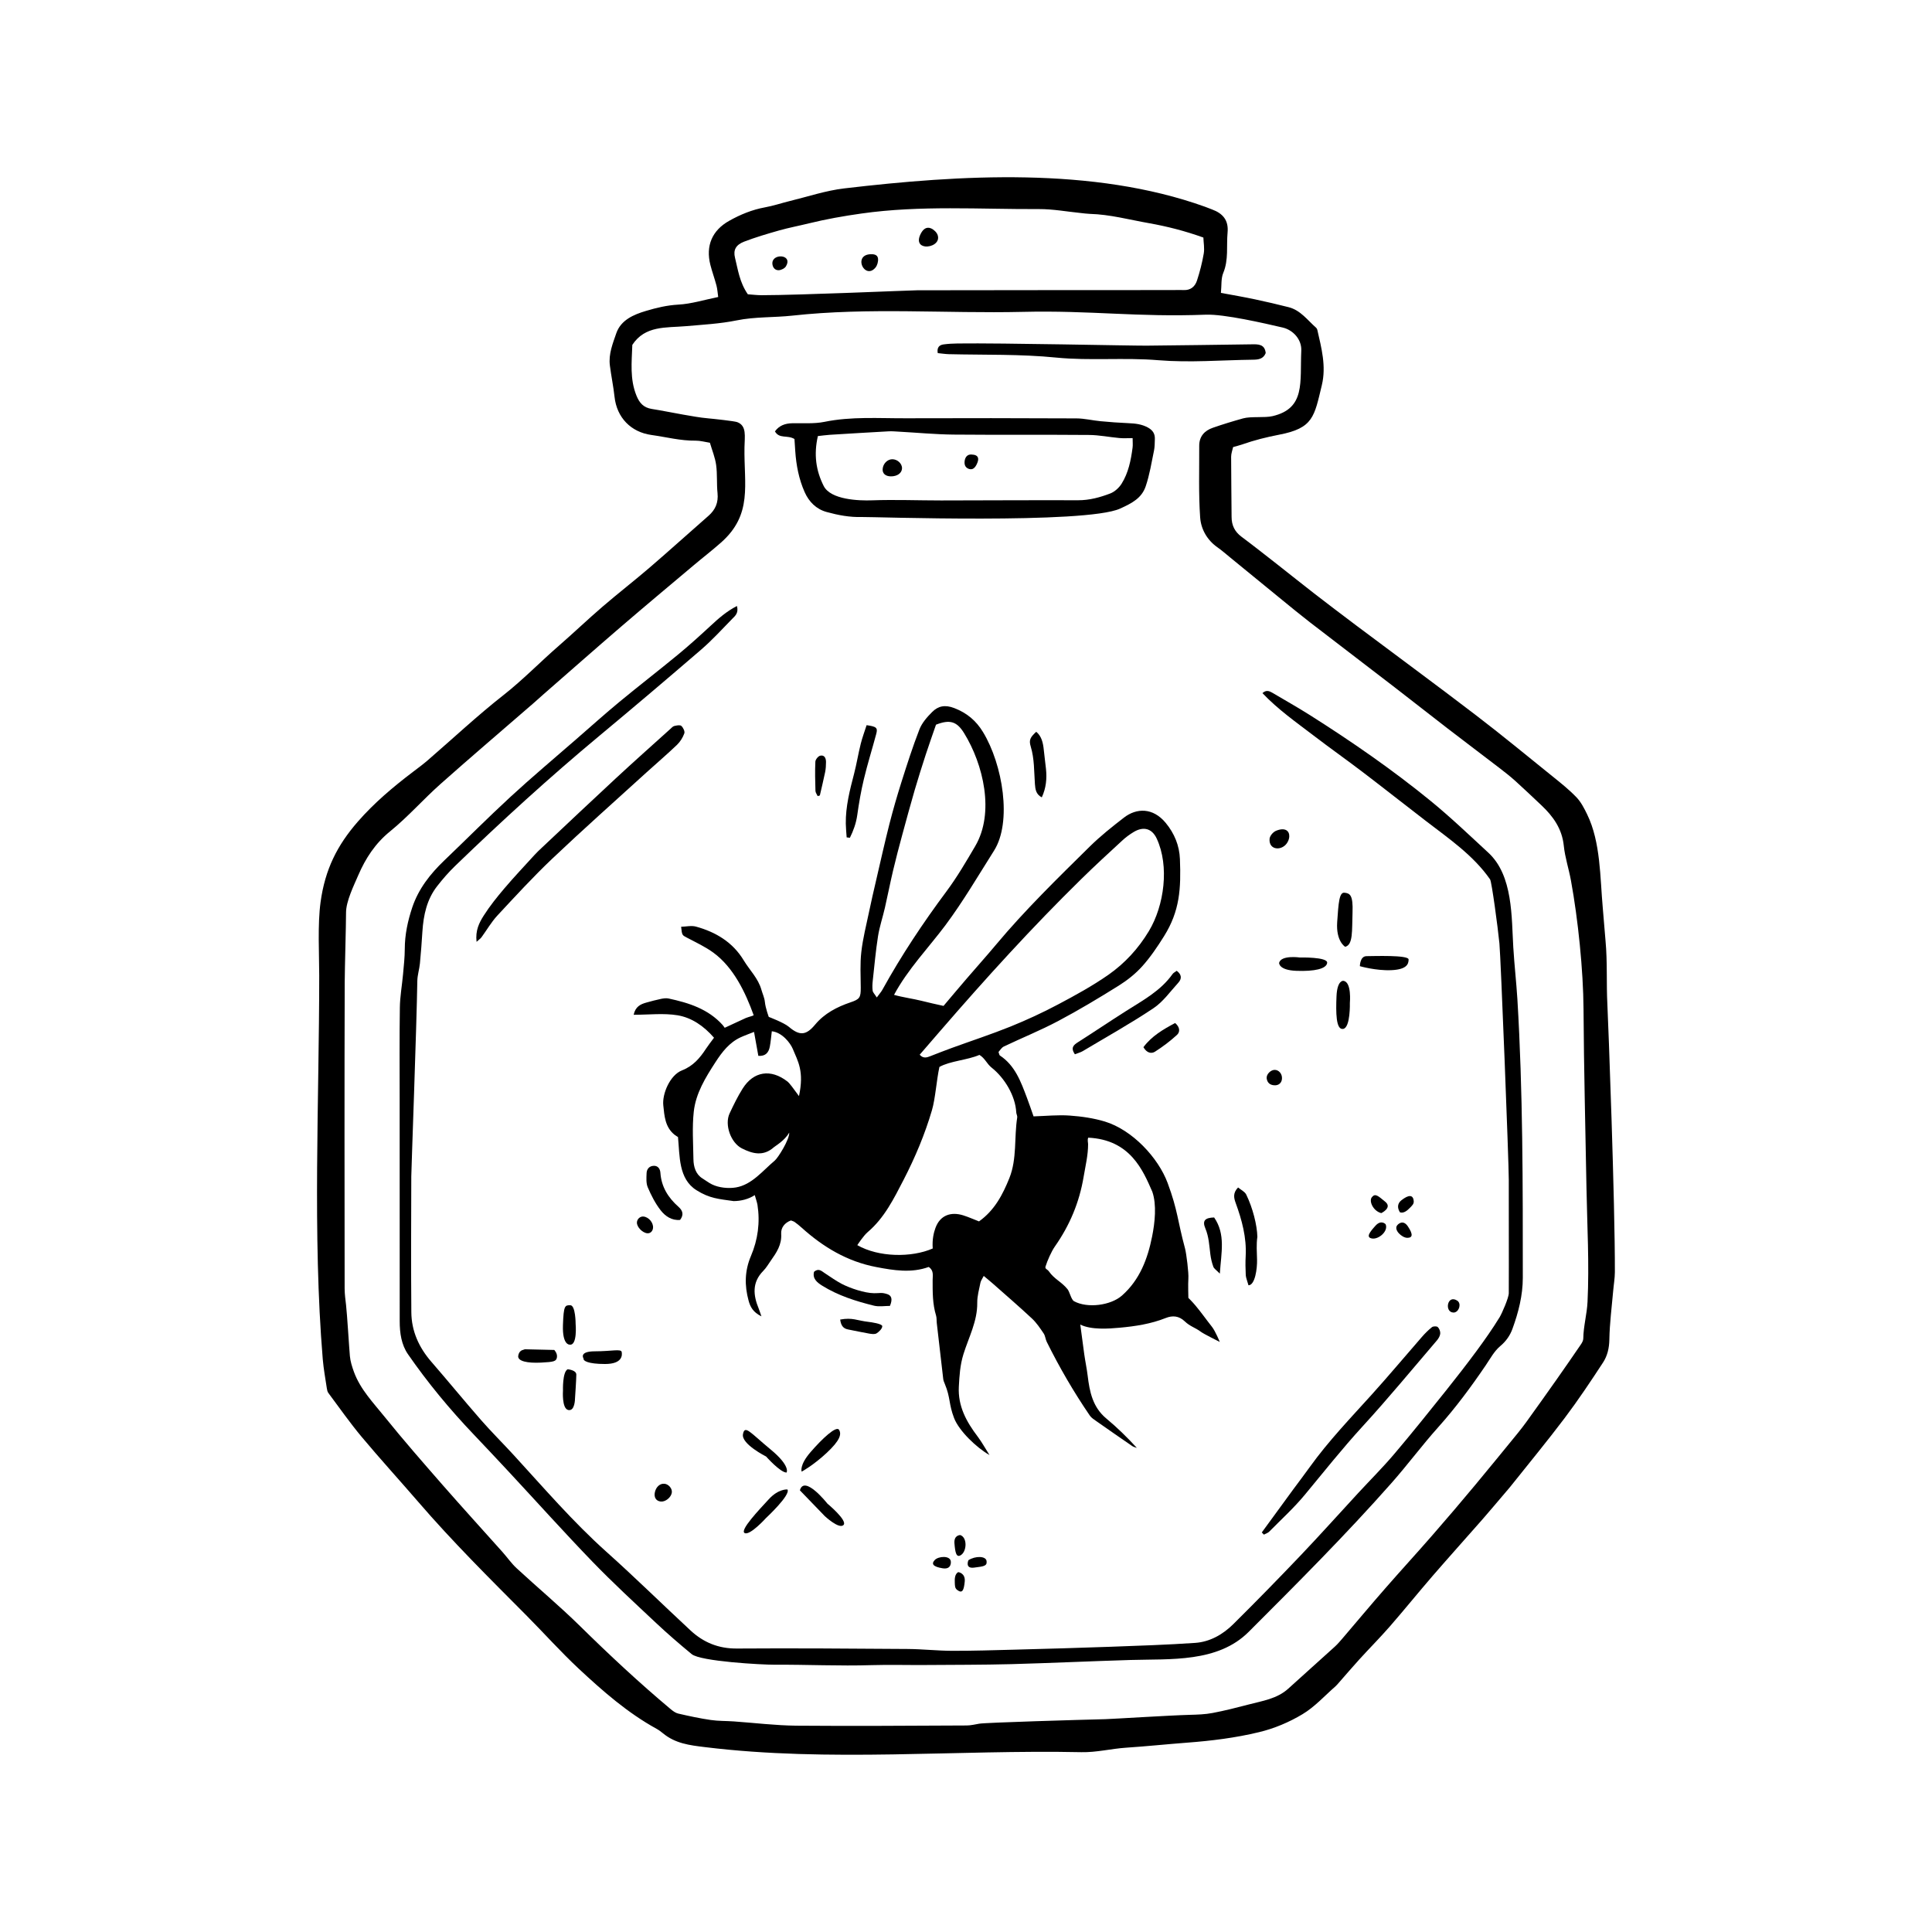 <?xml version="1.0" encoding="UTF-8"?>
<!-- Uploaded to: SVG Repo, www.svgrepo.com, Generator: SVG Repo Mixer Tools -->
<svg fill="#000000" width="800px" height="800px" version="1.1" viewBox="144 144 512 512" xmlns="http://www.w3.org/2000/svg">
 <g fill-rule="evenodd">
  <path d="m500.49 394.91c2.125-0.535 1.773-4.246 1.945-9.027 0.18-4.769-0.711-5.129-2.117-5.305-1.414-0.176-1.598 2.656-1.949 7.785-0.355 5.133 2.121 6.547 2.121 6.547z"/>
  <path d="m499.96 416.67c1.949-0.352 1.77-6.898 1.77-6.898s0.535-5.664-1.77-5.84c0 0-1.586-0.176-1.77 4.066-0.18 4.25-0.18 9.031 1.77 8.672z"/>
  <path d="m506.15 397.39c-1.77 0-1.77 2.656-1.77 2.656s4.246 1.234 8.312 1.059c4.07-0.176 4.602-1.586 4.602-2.832 0-1.246-9.371-0.883-11.145-0.883z"/>
  <path d="m482.98 399.16s-0.176 1.945 4.594 2.121c4.781 0.176 7.965-0.527 8.137-2.121 0.18-1.594-7.25-1.414-7.25-1.414 0.004 0-4.949-0.707-5.481 1.414z"/>
  <path d="m352.44 534.24s1.18-1.656-4.242-6.137c-5.422-4.473-6.836-6.606-7.305-4.016-0.48 2.602 6.133 5.906 6.133 5.906s3.762 4.246 5.414 4.246z"/>
  <path d="m362.58 545.79s3.773 3.535 4.953 2.359c1.18-1.168-4.254-5.664-4.254-5.664s-6.125-7.777-7.301-3.531z"/>
  <path d="m366.36 522.92c-0.711-1.184-4.484 2.352-7.543 5.891-3.066 3.535-2.363 5.188-2.363 5.188s3.066-1.652 6.606-4.953c3.535-3.297 4.012-4.945 3.301-6.125z"/>
  <path d="m347.02 546.27s6.606-6.137 5.656-7.547c0 0-2.359-0.238-4.949 2.602-2.594 2.828-7.785 8.254-6.375 8.957 1.426 0.703 5.668-4.012 5.668-4.012z"/>
  <path d="m282.57 501.75s-1.062 0.176-1.238 1.586c-0.172 1.414 2.473 1.945 6.016 1.77 3.535-0.172 4.07-0.348 4.246-1.41 0.172-1.062-0.711-1.945-0.711-1.945l-7.789-0.18z"/>
  <path d="m294.61 517.67c1.77 0.352 1.77-3.008 1.77-3.008s0.352-5.133 0.352-6.375c0-1.234-2.297-1.414-2.297-1.414-1.414 0.711-1.238 5.664-1.238 5.664s-0.352 4.785 1.414 5.133z"/>
  <path d="m301.68 502.11c-4.422 0-3.012 1.949-3.012 1.949-0.176 0.523 1.062 1.414 5.664 1.414 4.594 0 4.594-2.301 4.422-3.188-0.176-0.887-2.648-0.176-7.074-0.176z"/>
  <path d="m294.95 500.34c2.125 0.352 1.598-5.488 1.598-5.488s0-4.953-1.414-4.953c-1.414 0-1.773 0-1.949 5.316-0.172 5.301 1.766 5.125 1.766 5.125z"/>
  <path d="m569.97 410.12c-0.289-5.582 0.035-11.18-0.484-16.75-0.273-2.926-0.465-5.856-0.734-8.777-0.73-8.047-0.543-17.398-4.141-24.777-0.777-1.598-1.629-3.269-2.832-4.523-1.949-2.031-4.176-3.805-6.379-5.578-6.777-5.465-13.496-11.004-20.41-16.289-10.41-7.965-20.984-15.723-31.473-23.598-3.793-2.84-7.562-5.715-11.316-8.613-3.215-2.484-6.375-5.039-9.566-7.535-3.203-2.504-6.387-5.023-9.645-7.453-1.785-1.34-2.602-3.027-2.606-5.223-0.023-5.316-0.121-10.637-0.121-15.957 0-0.852 0.336-1.719 0.527-2.57 0.945-0.273 1.715-0.449 2.449-0.711 3.168-1.113 6.394-1.918 9.707-2.559 9.133-1.738 9.34-4.805 11.359-13.156 1.199-5.012-0.105-9.82-1.203-14.645-0.039-0.207-0.18-0.434-0.336-0.57-2.277-2-4.109-4.621-7.25-5.426-2.949-0.746-5.914-1.445-8.879-2.07-2.941-0.625-5.898-1.133-9.082-1.723 0.203-1.98 0.004-3.805 0.621-5.285 1.461-3.508 0.812-7.129 1.145-10.707 0.309-3.289-1.273-5.074-4.117-6.121-0.637-0.23-1.258-0.5-1.895-0.727-29.613-10.621-64.891-8.453-95.559-4.852-4.898 0.578-9.668 2.188-14.48 3.359-2.195 0.539-4.336 1.27-6.559 1.668-3.391 0.621-6.5 1.898-9.461 3.562-4.535 2.535-6.273 6.625-4.996 11.672 0.473 1.848 1.137 3.648 1.621 5.492 0.242 0.918 0.297 1.895 0.457 3.031-3.758 0.762-7.141 1.832-10.566 2.016-2.996 0.168-5.805 0.84-8.578 1.672-3.269 0.969-6.641 2.41-7.856 5.898-0.926 2.711-2.098 5.531-1.707 8.559 0.352 2.781 0.934 5.543 1.238 8.332 0.598 5.457 4.316 9.332 9.77 10.086 3.906 0.543 7.738 1.559 11.734 1.508 1.203-0.012 2.418 0.344 3.769 0.555 0.59 2.023 1.387 3.926 1.652 5.906 0.336 2.453 0.109 4.977 0.367 7.445 0.25 2.5-0.555 4.394-2.394 6.004-5.188 4.539-10.297 9.164-15.523 13.66-4.106 3.527-8.402 6.852-12.508 10.383-3.934 3.375-7.691 6.977-11.613 10.383-4.949 4.297-9.496 9.008-14.676 13.082-6.926 5.43-13.367 11.48-20.043 17.246-1.273 1.109-2.644 2.109-4 3.141-5.231 3.977-10.254 8.207-14.586 13.176-5.445 6.254-8.664 12.609-9.855 21.301-0.816 5.914-0.359 14.051-0.359 19.461 0 33.031-1.797 68.727 0.938 101.67 0.223 2.586 0.691 5.144 1.078 7.715 0.066 0.434 0.16 0.926 0.414 1.254 2.898 3.883 5.68 7.863 8.777 11.574 4.914 5.875 10.086 11.539 15.09 17.336 9.008 10.461 18.793 20.164 28.516 29.938 4.699 4.727 9.145 9.715 14.012 14.258 6.352 5.918 12.891 11.652 20.57 15.879 0.594 0.324 1.148 0.734 1.672 1.168 3.285 2.731 7.078 3.195 11.164 3.688 33.055 4.051 66.578 0.648 99.77 1.34 3.981 0.082 7.859-0.918 11.777-1.184 5.422-0.359 10.812-0.926 16.207-1.336 6.449-0.488 12.844-1.273 19.074-2.785 4.012-0.957 7.984-2.633 11.512-4.754 3.238-1.934 5.879-4.887 8.766-7.41 0.336-0.297 0.613-0.66 0.918-0.992 1.789-2.035 3.543-4.098 5.367-6.102 2.66-2.926 5.457-5.734 8.062-8.715 3.856-4.422 7.543-8.996 11.383-13.438 4.352-5.031 8.816-9.98 13.211-14.992 2.082-2.379 4.098-4.801 6.152-7.203 0.438-0.523 0.898-1.023 1.316-1.562 4.781-6.004 9.668-11.922 14.289-18.047 3.598-4.769 6.926-9.754 10.191-14.75 1.152-1.77 1.637-3.82 1.672-6.086 0.074-4.281 0.637-8.555 1.008-12.828 0.141-1.684 0.449-3.375 0.453-5.055 0.055-18.402-1.73-65.773-1.988-70.98zm-228.8-202.07c3.039-1.164 6.172-2.09 9.301-2.977 2.606-0.734 5.266-1.234 7.894-1.879 4.594-1.129 9.227-1.945 13.934-2.609 15.66-2.215 31.371-1.102 47.055-1.176 3.699-0.016 7.406 0.68 11.105 1.047 0.781 0.074 1.57 0.203 2.359 0.223 5.34 0.145 10.469 1.551 15.68 2.465 4.793 0.852 9.465 2.035 14.41 3.809 0.047 1.391 0.332 2.848 0.102 4.223-0.414 2.422-1.031 4.828-1.793 7.164-0.52 1.598-1.699 2.637-3.582 2.527-0.906-0.051-1.812 0.004-2.715 0.004-22.617 0.012-45.227 0.012-67.844 0.055-1.785 0.012-31.176 1.301-41.238 1.305-1.23 0-2.449-0.16-3.656-0.242-2.211-3.215-2.606-6.523-3.394-9.672-0.523-2.07 0.238-3.438 2.383-4.266zm223.54 280.98c-0.152 3.215-1.082 6.422-1.125 9.707-0.004 0.523-0.316 1.09-0.629 1.547-2.098 3.066-4.211 6.137-6.348 9.168-2.664 3.789-5.359 7.566-8.062 11.32-0.727 1.012-1.492 1.996-2.266 2.957-3.789 4.629-7.559 9.281-11.395 13.879-3.684 4.43-7.426 8.816-11.211 13.156-4.156 4.781-8.449 9.445-12.605 14.211-3.793 4.336-7.488 8.762-11.23 13.141-0.664 0.766-1.324 1.562-2.074 2.242-4.098 3.723-8.238 7.406-12.332 11.129-3.004 2.731-6.867 3.258-10.555 4.231-3.164 0.828-6.332 1.637-9.539 2.242-1.984 0.379-4.051 0.438-6.074 0.492-5.32 0.141-20.188 1.082-22.309 1.145-6.898 0.168-31.684 0.898-33.441 1.199-1.109 0.188-2.223 0.469-3.332 0.473-15.059 0.066-30.117 0.18-45.172 0.055-5.527-0.055-11.043-0.746-16.574-1.133-2.035-0.141-4.09-0.082-6.098-0.379-2.898-0.422-5.769-1.043-8.613-1.699-0.73-0.168-1.426-0.699-2.023-1.195-8.328-6.984-16.258-14.379-24-22-5.394-5.305-11.23-10.176-16.785-15.312-1.402-1.293-2.504-2.906-3.777-4.332-5.269-5.898-10.602-11.75-15.809-17.699-5.203-5.961-10.418-11.91-15.371-18.062-3.019-3.762-6.481-7.301-8.176-11.977-0.488-1.352-0.938-2.766-1.062-4.172-0.195-2.141-0.734-11.133-1.012-13.488-0.172-1.457-0.371-2.922-0.379-4.383-0.023-27.055-0.066-54.109 0.02-81.164 0.012-3.586 0.359-15.395 0.352-18.449-0.012-3.031 2.098-7.266 3.246-9.945 1.934-4.484 4.5-8.434 8.453-11.637 4.731-3.84 8.785-8.484 13.352-12.543 8.113-7.215 16.391-14.246 24.586-21.367 0.938-0.82 1.855-1.656 2.793-2.481 6.816-5.945 13.598-11.934 20.461-17.836 6.344-5.453 12.766-10.82 19.172-16.207 2.414-2.047 4.934-3.969 7.301-6.07 8.453-7.465 6.066-15.332 6.227-25.23 0.047-2.953 0.648-5.723-1.926-6.695-0.734-0.277-6.398-0.887-7.68-0.996-2.231-0.191-4.445-0.621-6.66-0.996-2.777-0.484-5.527-1.062-8.305-1.5-2.141-0.344-3.254-1.535-4.062-3.547-1.777-4.402-1.246-8.836-1.09-13.43 3.387-5.176 8.957-4.5 14.16-4.957 4.484-0.395 9.07-0.637 13.441-1.523 4.949-1.008 9.895-0.734 14.809-1.273 20.32-2.231 40.703-0.523 61.047-0.996 18.199-0.43 30.219 1.449 48.508 0.746 4.898-0.188 15.645 2.309 20.391 3.41 2.777 0.648 5.059 3.18 4.926 6.109-0.379 8.383 1.176 15.316-7.629 17.371-2.07 0.484-5.719 0.02-7.766 0.586-2.699 0.75-5.387 1.57-8.039 2.492-2.207 0.766-3.621 2.281-3.613 4.781 0.031 6.324-0.195 12.672 0.246 18.973 0.215 3.102 1.828 6.016 4.629 7.965 1.199 0.84 2.297 1.824 3.43 2.742 4.543 3.715 9.082 7.438 13.629 11.141 2.453 2 4.898 4.016 7.394 5.945 7.512 5.789 15.062 11.543 22.574 17.324 4.644 3.578 9.246 7.215 13.895 10.797 4.566 3.512 9.164 6.973 13.738 10.48 1.43 1.098 2.856 2.211 4.203 3.422 2.352 2.121 4.641 4.309 6.949 6.484 3.113 2.938 5.461 6.203 5.926 10.707 0.316 3.117 1.344 6.156 1.906 9.266 1.879 10.258 3.258 23.773 3.324 33.973 0.105 16.516 0.488 30.859 0.781 47.414 0.191 10.059 0.766 20.199 0.281 30.254z"/>
  <path d="m328.4 389.55c-1.195-0.316-2.578 0.02-3.894 0.051 0.238 2.297 0.281 2.215 1.531 2.883 2.383 1.258 4.867 2.41 7.027 3.988 5.352 3.918 8.5 10.555 10.656 16.539 0.066 0.16-1.18 0.414-2.066 0.77-2.09 0.996-3.613 1.641-5.598 2.594 0 0-0.406-0.586-0.543-0.734-3.836-4.258-8.961-5.871-14.309-7.023-0.637-0.141-1.355-0.039-2 0.09-1.32 0.277-2.629 0.621-3.926 0.988-1.512 0.422-2.883 1.043-3.352 3.231 4.07 0 7.934-0.473 11.629 0.133 3.742 0.621 6.957 2.832 9.668 5.949-0.934 1.266-1.562 2.055-2.109 2.891-1.629 2.484-3.402 4.606-6.398 5.773-3.148 1.234-5.262 6.184-4.934 9.273 0.297 2.84 0.473 5.727 2.949 7.75 0.301 0.242 0.945 0.629 0.945 0.629 0.492 5.008 0.098 11.07 4.887 14.086 3.543 2.231 5.945 2.324 9.855 2.891 1.945 0 4.012-0.527 5.602-1.586 0.125 0.418 0.629 2.016 0.715 2.551 0.734 4.695 0.109 9.273-1.719 13.566-1.684 3.953-1.727 7.84-0.629 11.855 0.441 1.621 1.164 3.059 3.402 4.156-0.379-1.082-0.523-1.562-0.711-2.023-1.477-3.57-1.82-6.973 1.199-10.027 0.785-0.797 1.359-1.797 2.012-2.727 1.496-2.125 2.922-4.211 2.734-7.078-0.105-1.648 0.941-2.961 2.586-3.559 0.379 0.156 0.734 0.23 0.992 0.422 0.645 0.469 1.266 0.961 1.848 1.496 5.715 5.148 12.098 8.977 19.773 10.434 4.676 0.898 9.32 1.641 13.895-0.023 1.41 0.926 1.047 2.273 1.043 3.465-0.004 3.168-0.039 6.332 0.91 9.418 0.191 0.637 0.109 1.352 0.191 2.019 0.559 4.934 1.125 9.863 1.707 14.793 0.051 0.449 0.246 0.871 0.414 1.285 1.551 3.742 1.004 5.273 2.457 9.055 1.324 3.426 5.949 7.848 9.387 9.809-1.18-1.859-2.039-3.441-3.113-4.867-2.984-3.926-5.281-8.074-5.012-13.227 0.156-2.918 0.324-5.75 1.223-8.641 1.391-4.469 3.715-8.715 3.656-13.613-0.023-1.777 0.5-3.566 0.848-5.332 0.102-0.508 0.449-0.953 0.871-1.789 0.945 0.797 1.707 1.406 2.43 2.047 3.465 3.066 6.977 6.09 10.359 9.25 1.211 1.137 2.16 2.57 3.094 3.949 0.43 0.637 0.465 1.512 0.812 2.215 3.359 6.777 7.152 13.305 11.418 19.547 0.418 0.621 1.145 1.055 1.773 1.508 3.144 2.207 6.293 4.394 9.461 6.566 0.348 0.246 0.816 0.332 1.23 0.488-2.586-2.832-5.238-5.41-8.082-7.777-3.617-2.996-4.445-7.09-4.957-11.391-0.23-1.891-0.637-3.758-0.898-5.637-0.316-2.289-0.707-5.219-1.055-7.871 2.922 1.449 7.543 1.094 10.43 0.832 4.191-0.383 8.289-1.008 12.223-2.574 1.773-0.707 3.473-0.598 5.023 0.875 1.465 1.406 2.707 1.598 4.336 2.816 0.77 0.57 4.953 2.648 4.953 2.648s-1.145-2.832-2.062-4c-1.473-1.859-2.832-3.797-4.352-5.617-0.902-1.078-1.906-2.055-1.906-2.055s-0.109-3.664 0-5.129c0.117-1.457-0.516-6.574-0.883-7.961-2.055-7.621-1.879-9.957-4.602-17.332-2.504-6.766-9.402-14.105-16.641-16.309-2.992-0.902-6.176-1.359-9.305-1.582-3.109-0.223-6.258 0.109-9.598 0.211-0.555-1.582-1.129-3.285-1.762-4.953-1.605-4.231-3.117-8.516-7.164-11.184-0.152-0.102-0.168-0.402-0.359-0.926 0.398-0.43 0.801-1.16 1.422-1.457 4.777-2.277 9.707-4.266 14.379-6.742 5.477-2.902 10.801-6.098 16.062-9.387 2.262-1.414 4.453-3.152 6.238-5.144 2.168-2.418 4.019-5.168 5.75-7.934 4.223-6.742 4.516-12.672 4.223-20.449-0.137-3.606-1.473-6.82-3.769-9.602-3.391-4.098-7.734-3.984-11.09-1.379-3.125 2.414-6.231 4.887-9.039 7.652-8.531 8.418-17.133 16.785-24.832 25.996-2.539 3.039-5.184 5.969-7.758 8.973-2.047 2.379-4.07 4.793-6.16 7.262-1.969-0.449-3.945-0.855-5.906-1.367-1.883-0.48-5.098-0.945-7.211-1.562 3.617-6.758 9.289-12.656 13.594-18.418 4.727-6.344 8.629-13.027 12.914-19.809 4.797-7.582 2.324-22.797-2.938-31.434-1.824-3.004-4.254-5.047-7.621-6.344-2.422-0.934-4.258-0.562-5.859 1.055-1.324 1.324-2.68 2.867-3.352 4.578-1.793 4.609-3.301 9.336-4.797 14.051-1.152 3.648-2.211 7.324-3.16 11.027-1.273 5.019-2.398 10.07-3.566 15.113-0.637 2.731-1.27 5.477-1.844 8.227-0.734 3.516-1.637 7.027-2.039 10.586-0.359 3.117-0.168 6.316-0.152 9.48 0.016 2.625-0.293 3.055-2.731 3.875-3.57 1.211-6.887 2.934-9.336 5.871-2.387 2.875-4.09 3.082-6.992 0.605-1.281-1.094-5.316-2.621-5.316-2.621s-0.867-2.309-1.031-3.965c-0.105-1.094-0.613-2.152-0.918-3.223-0.84-3.031-3.113-5.188-4.68-7.785-2.898-4.816-7.414-7.523-12.703-8.969zm92.676 90.09c0.453-1.496 1.578-4.027 2.457-5.281 3.945-5.613 6.504-11.688 7.644-18.52 0.48-2.875 1.184-5.688 1.18-8.637 0-0.398-0.227-1.09 0.035-1.707 11.148 0.527 14.508 8.664 16.984 14.328 1.195 3.445 0.676 8.223-0.055 11.859-1.184 5.93-3.266 11.465-7.961 15.633-3.019 2.676-9.211 3.441-12.727 1.523-0.754-0.414-1.164-2.5-1.723-3.184-1.621-2-3.477-2.629-4.953-4.742-0.383-0.559-1.09-0.605-0.883-1.273zm-27.859-62.48c11.977-13.852 24.273-27.398 37.348-40.215 3.543-3.481 7.211-6.848 10.863-10.211 0.898-0.84 1.914-1.578 2.973-2.223 2.586-1.57 4.875-1.02 6.152 1.742 3.375 7.281 1.996 17.715-2.086 24.5-2.805 4.66-6.387 8.539-10.734 11.582-4.238 2.957-8.812 5.461-13.391 7.883-4.07 2.16-8.289 4.106-12.559 5.836-5.106 2.055-10.344 3.769-15.512 5.652-1.906 0.695-3.789 1.43-5.68 2.172-0.961 0.383-1.898 0.711-2.863-0.367 1.84-2.137 3.668-4.234 5.488-6.352zm-17.926-13.297c0.434-3.926 0.781-7.871 1.395-11.766 0.402-2.527 1.246-5.004 1.82-7.516 0.746-3.273 1.387-6.566 2.16-9.84 0.742-3.148 1.57-6.281 2.414-9.402 1.09-4.012 2.172-8.012 3.332-11.996 0.918-3.125 1.906-6.246 2.91-9.34 0.871-2.676 1.82-5.316 2.727-7.957 3.656-1.426 5.512-0.887 7.445 2.242 5.106 8.266 8.148 21.098 2.953 29.938-2.398 4.09-4.801 8.203-7.621 11.996-6.207 8.332-11.949 16.957-16.973 26.051-0.312 0.57-0.754 1.055-1.496 2.066-0.578-0.91-1.027-1.324-1.094-1.789-0.125-0.875-0.07-1.801 0.027-2.688zm-1.332 66.648c4.43-3.769 6.922-8.863 9.508-13.855 3.043-5.906 5.637-12.047 7.508-18.434 0.91-3.102 1.215-8 1.98-11.473 2.832-1.594 7.371-1.793 10.605-3.188 1.5 0.898 1.93 2.344 3.238 3.379 3.41 2.699 6.289 7.438 6.519 11.855 0.02 0.449 0.324 0.91 0.258 1.328-0.848 5.336-0.02 10.918-2.074 16.062-1.762 4.394-3.945 8.578-8.055 11.496-1.465-0.57-2.805-1.168-4.18-1.602-3.273-1.027-6.137-0.035-7.359 3.332-0.441 1.215-0.898 2.977-0.727 5.453-5.621 2.457-14.34 2.344-19.984-0.887-0.008 0 1.625-2.504 2.762-3.469zm-28.992-46.703c1.918 0.152 2.75-0.883 3.047-2.465 0.242-1.285 0.344-2.606 0.523-4.047 2.734 0.297 4.902 3.098 5.559 4.672 1.359 3.301 3.059 5.898 1.641 12.508-1.41-1.891-2.422-3.371-3.082-3.883-4.379-3.387-8.953-2.715-11.855 1.906-1.316 2.09-2.398 4.328-3.449 6.566-1.395 2.973 0.301 7.766 3.238 9.262 2.871 1.465 5.734 2.172 8.5-0.301 0.387-0.348 2.883-1.758 4.062-3.879 0.098 1.824-2.973 6.715-3.84 7.426-3.144 2.621-6.039 6.41-10.316 7.117-1.984 0.324-4.469 0.082-6.309-0.812-0.906-0.441-1.668-1.059-2.535-1.586-1.754-1.078-2.367-3.055-2.387-5.141-0.055-4.172-0.363-8.383 0.086-12.508 0.523-4.898 3.129-9.098 5.769-13.176 1.742-2.68 3.652-5.184 6.648-6.57 1.09-0.5 2.223-0.891 3.559-1.43 0.418 2.301 0.766 4.262 1.141 6.34z"/>
  <path d="m545.05 395.27c-0.5-8.207-0.035-19.219-6.629-25.301-5.066-4.676-10.055-9.453-15.395-13.805-10.082-8.223-20.781-15.617-31.773-22.582-3.32-2.102-6.758-4.039-10.148-6.039-0.781-0.449-1.598-0.734-2.543 0.145 4.156 4.375 8.957 7.727 13.594 11.27 4.301 3.293 8.734 6.418 13.043 9.703 5.57 4.242 11.059 8.594 16.617 12.855 6.102 4.695 12.637 9.141 17.074 15.531 0.43 0.629 2.055 12.723 2.473 16.977 0.352 3.598 2.488 57.867 2.481 62.617-0.023 9.059 0.047 21.02 0 30.074-0.004 1.219-1.828 5.371-2.414 6.34-1.883 3.074-3.969 6.035-6.109 8.941-2.625 3.551-5.324 7.031-8.082 10.48-4.519 5.644-9.035 11.297-13.719 16.812-3.066 3.617-6.445 6.984-9.668 10.473-5.062 5.481-10.035 11.043-15.184 16.449-5.856 6.144-11.785 12.219-17.816 18.191-2.769 2.746-6.188 4.715-10.141 4.984-7.441 0.508-14.898 0.754-22.348 1.023-8.484 0.312-16.957 0.539-25.441 0.766-5.535 0.145-11.074 0.328-16.617 0.309-3.953-0.016-7.91-0.465-11.859-0.488-15.059-0.105-30.113-0.223-45.16-0.117-4.863 0.035-8.844-1.598-12.289-4.793-7.457-6.914-14.695-14.047-22.277-20.828-8.863-7.926-16.621-16.973-24.645-25.719-2.828-3.082-5.809-6.031-8.566-9.18-4.457-5.094-8.746-10.348-13.195-15.469-3.285-3.789-5.266-8.121-5.305-13.141-0.098-12-0.055-24-0.012-35.996 0.004-1.449 1.426-40.148 1.598-51.801 0.031-1.559 0.539-3.09 0.691-4.648 0.277-2.805 0.473-5.629 0.656-8.445 0.289-4.359 1.176-8.539 3.934-12.051 1.457-1.867 3.027-3.672 4.727-5.316 12.375-11.957 25.07-23.543 38.301-34.547 9.047-7.523 18.02-15.129 26.934-22.812 2.902-2.516 5.512-5.359 8.191-8.117 0.734-0.762 1.77-1.496 1.27-3.422-2.781 1.438-4.863 3.281-6.926 5.195-2.82 2.609-5.664 5.188-8.613 7.621-5.144 4.246-10.422 8.309-15.562 12.555-3.914 3.238-7.699 6.637-11.527 9.965-5.789 5.047-11.68 9.984-17.332 15.191-5.984 5.508-11.73 11.297-17.613 16.922-3.719 3.566-6.836 7.527-8.488 12.473-1.18 3.551-1.961 7.176-1.969 10.957-0.004 2.254-0.262 4.508-0.465 6.758-0.266 2.922-0.797 5.836-0.84 8.75-0.121 8.152-0.051 16.309-0.051 24.453 0 19.59 0 39.168 0.012 58.75 0.004 3.074 0.441 6.168 2.191 8.699 5.215 7.535 11.055 14.586 17.383 21.227 3.188 3.359 6.379 6.742 9.531 10.137 7.32 7.875 14.5 15.875 21.965 23.609 5.414 5.602 11.168 10.898 16.859 16.242 3.047 2.863 6.223 5.602 9.453 8.266 2.332 1.93 18.605 2.82 21.98 2.805 8.57-0.051 17.141 0.379 25.715 0.109 4.641-0.133 9.281-0.004 13.926-0.031 7.691-0.059 15.395-0.031 23.09-0.23 10.516-0.289 21.016-0.785 31.527-1.102 10.656-0.316 23.176 0.734 31.367-7.453 12.883-12.883 25.766-25.77 37.836-39.43 4.262-4.816 8.09-9.996 12.383-14.793 4.613-5.148 8.699-10.676 12.574-16.375 1.203-1.77 2.258-3.769 3.848-5.109 1.566-1.309 2.625-2.836 3.258-4.59 1.586-4.348 2.746-8.863 2.746-13.527 0-24.688 0.047-49.258-1.438-73.895-0.281-4.488-0.797-8.977-1.066-13.473z"/>
  <path d="m354.54 260.34c0.066 1.012 0.133 2.117 0.211 3.215 0.258 3.75 0.957 7.406 2.484 10.844 1.145 2.59 3.078 4.535 5.844 5.289 3.039 0.836 6.106 1.422 9.332 1.324 2.445-0.074 59.277 1.934 68.414-2.223 3.18-1.445 5.734-2.781 6.797-5.914 1.039-3.062 1.547-6.301 2.203-9.473 0.207-0.988 0.18-2.019 0.223-3.039 0.051-1.375-0.52-2.316-1.77-3.023-1.648-0.934-3.394-1.117-5.223-1.195-2.473-0.105-4.957-0.289-7.426-0.523-2.133-0.203-4.254-0.734-6.367-0.742-15.059-0.066-30.117-0.09-45.168-0.031-7.227 0.031-14.453-0.52-21.645 0.953-2.734 0.555-5.637 0.297-8.473 0.363-1.875 0.035-3.465 0.574-4.609 2.156 1.156 2.055 3.254 0.879 5.172 2.019zm6.207-0.777c1.184-0.125 2.176-0.273 3.168-0.336 5.176-0.316 10.352-0.637 15.531-0.918 0.898-0.055 1.797 0.031 2.699 0.082 4.848 0.262 9.691 0.73 14.539 0.781 11.98 0.109 23.965-0.004 35.945 0.098 2.68 0.02 5.352 0.578 8.035 0.816 1.094 0.102 2.195 0.02 3.492 0.02 0 0.996 0.086 1.777-0.012 2.519-0.441 3.359-1.102 6.688-2.918 9.578-0.676 1.066-1.812 2.106-2.969 2.562-2.727 1.047-5.559 1.82-8.57 1.809-12.09-0.039-24.184 0.035-36.273 0.051-6.102 0-12.219-0.246-18.309-0.031-3.535 0.133-10.953-0.152-12.809-3.785-2.051-4.055-2.68-8.328-1.551-13.246z"/>
  <path d="m395.47 237.86c9.48 0.23 18.953-0.047 28.445 0.902 8.957 0.883 18.02-0.059 27.074 0.699 8.305 0.684 16.715-0.031 25.078-0.137 1.41-0.012 2.731-0.188 3.359-1.758-0.246-2.398-2.016-2.352-3.762-2.316-9.273 0.117-18.539 0.273-27.816 0.352-4.266 0.031-38.199-0.734-50.074-0.578-1.238 0.016-2.488 0.082-3.715 0.246-1.152 0.156-1.809 0.816-1.547 2.309 0.973 0.09 1.957 0.254 2.957 0.281z"/>
  <path d="m323.4 341.4c0.855-0.816 1.547-1.934 1.953-3.047 0.191-0.52-0.301-1.543-0.797-1.98-0.348-0.312-1.258-0.117-1.859 0.023-0.402 0.102-0.746 0.504-1.078 0.805-4.856 4.383-9.75 8.73-14.551 13.184-6.543 6.066-13.023 12.195-19.523 18.312-0.66 0.613-1.316 1.238-1.926 1.91-2.656 2.922-5.371 5.785-7.926 8.793-1.969 2.316-3.891 4.711-5.512 7.262-1.176 1.855-2.238 3.914-1.883 6.934 0.695-0.641 1.066-0.883 1.309-1.215 1.395-1.91 2.59-4.004 4.18-5.727 4.762-5.125 9.508-10.289 14.574-15.105 8.195-7.773 16.652-15.281 25.004-22.883 2.676-2.43 5.43-4.769 8.035-7.266z"/>
  <path d="m478.94 550.69c0.488-0.266 1.062-0.438 1.441-0.812 3.168-3.215 6.535-6.273 9.406-9.742 5.043-6.09 9.957-12.277 15.312-18.129 6.793-7.41 13.184-15.18 19.723-22.816 0.418-0.492 0.805-1.168 0.855-1.785 0.047-0.574-0.242-1.336-0.656-1.723-0.281-0.262-1.199-0.238-1.543 0.031-0.961 0.762-1.844 1.652-2.66 2.586-4.457 5.106-8.801 10.309-13.348 15.34-5.602 6.203-11.395 12.238-16.293 19.039-1.445 2.019-2.957 3.996-4.43 5.992-2.797 3.812-5.578 7.633-8.359 11.441 0.184 0.195 0.363 0.395 0.551 0.578z"/>
  <path d="m455.84 401.27c-0.43 0.328-0.867 0.527-1.102 0.863-3.16 4.469-7.863 6.961-12.316 9.793-4.273 2.711-8.473 5.547-12.746 8.266-1.184 0.754-1.996 1.461-0.828 3.203 0.855-0.336 1.531-0.504 2.086-0.832 6.277-3.754 12.676-7.32 18.746-11.375 2.551-1.703 4.449-4.422 6.57-6.742 0.984-1.078 0.934-2.168-0.41-3.176z"/>
  <path d="m372.1 341.14c-0.656 2.609-1.078 5.273-1.75 7.875-1.137 4.363-2.266 8.715-2.203 13.266 0.02 1.215 0.145 2.422 0.227 3.633 0.289 0.035 0.57 0.07 0.855 0.105 0.934-1.879 1.637-3.809 1.945-5.953 0.453-3.234 1.008-6.465 1.773-9.629 0.961-4.027 2.211-7.977 3.273-11.961 0.43-1.602 0.055-1.934-2.559-2.297-0.508 1.594-1.137 3.254-1.562 4.961z"/>
  <path d="m323.81 463.82c-2.731-2.414-4.543-5.281-4.797-9.023-0.07-1.043-0.656-1.926-1.848-1.84-1.125 0.07-1.785 0.898-1.812 1.961-0.047 1.25-0.156 2.641 0.312 3.734 0.906 2.133 1.996 4.262 3.414 6.086 1.211 1.562 2.961 2.762 5.152 2.551 1.094-1.441 0.625-2.539-0.422-3.469z"/>
  <path d="m474.12 476.86c-0.098 1.684-0.059 3.387 0.02 5.066 0.047 0.707 0.363 1.387 0.719 2.691 1.754-0.031 2.332-4.445 2.273-6.762-0.051-2.023-0.211-4.09 0.082-6.074-0.07-3.109-1.223-7.691-2.953-11.215-0.379-0.766-1.387-1.234-2.156-1.875-1.445 1.484-1.102 2.812-0.645 4.082 1.66 4.555 2.918 9.164 2.66 14.086z"/>
  <path d="m379.12 486.95c-1.586-0.508-1.867-0.211-3.5-0.238-2.539-0.035-6.312-1.316-8.535-2.465-1.582-0.828-3.043-1.891-4.543-2.867-0.836-0.551-1.598-1.375-2.812-0.348-0.469 1.82 0.812 2.836 2.133 3.668 4.238 2.648 8.957 4.133 13.754 5.32 1.352 0.328 2.84 0.055 4.231 0.055 0.762-1.832 0.406-2.762-0.727-3.125z"/>
  <path d="m418.61 337.93c-1.547 1.445-2 2.137-1.457 3.906 0.992 3.258 0.871 6.613 1.113 9.957 0.102 1.324 0.25 2.711 1.82 3.516 1.152-2.488 1.379-4.969 1.109-7.562-0.176-1.656-0.406-3.309-0.574-4.973-0.188-1.934-0.598-3.695-2.012-4.844z"/>
  <path d="m464.76 476.43c0.141 1.102 0.398 2.211 0.781 3.254 0.18 0.516 0.777 0.867 1.727 1.844 0.367-5.562 1.578-10.41-1.508-14.887-2.414 0.066-3.199 0.84-2.328 2.898 0.949 2.258 1.027 4.562 1.328 6.891z"/>
  <path d="m374.36 497.42c0.645 0.105 1.473 0.23 1.949-0.074 0.676-0.43 1.5-1.246 1.5-1.895 0.004-0.656-3.012-1.062-3.606-1.133-3.176-0.363-4.231-1.223-7.547-0.621 0.215 1.621 0.832 2.387 2.102 2.625 1.867 0.355 3.727 0.777 5.602 1.098z"/>
  <path d="m447.02 421.51c0.871 1.535 2.09 1.809 3.059 1.199 2.066-1.316 4.047-2.812 5.836-4.457 0.832-0.762 0.82-2.031-0.492-3.141-3.184 1.688-6.234 3.484-8.402 6.398z"/>
  <path d="m360.08 345.84c-0.121 2.578-0.055 5.152 0.023 7.738 0.012 0.473 0.383 0.934 0.59 1.402 0.191-0.059 0.383-0.121 0.574-0.172 0.473-2.062 0.973-4.117 1.402-6.191 0.176-0.871 0.23-1.777 0.23-2.676 0.004-0.984-0.395-1.934-1.535-1.676-0.535 0.121-1.254 1.004-1.285 1.574z"/>
  <path d="m312.79 467.94c-0.07 1.203 1.473 2.801 2.785 2.891 0.777 0.055 1.402-0.539 1.484-1.414 0.133-1.379-1.133-2.891-2.539-3.023-0.871-0.078-1.684 0.645-1.73 1.547z"/>
  <path d="m317.55 539.45c-0.301 1.359 0.312 2.348 1.562 2.473 1.223 0.125 2.711-1.059 2.922-2.332 0.188-1.039-0.797-2.246-1.918-2.379-1.184-0.129-2.242 0.793-2.566 2.238z"/>
  <path d="m482.18 364.16c-0.852 0.359-1.656 1.371-1.727 2.125-0.289 3.184 3.551 3.316 4.832 0.77 0.23-0.453 0.359-0.906 0.383-1.324 0.094-1.488-1.043-2.57-3.488-1.57z"/>
  <path d="m479.68 429.75c0.137 1.152 0.855 1.805 2.039 1.863 1.152 0.07 1.965-0.648 2.019-1.777 0.074-1.258-0.828-2.312-1.945-2.309-1.059 0.008-2.227 1.188-2.113 2.223z"/>
  <path d="m529.58 491.78c1.164-0.359 1.719-2.367 0.609-3.09-2.664-1.754-3.461 3.059-1.031 3.148 0.145 0.008 0.289-0.008 0.422-0.059z"/>
  <path d="m389.2 209.31c1.688 0.18 3.93-0.996 3.305-2.969-0.227-0.734-1.02-1.5-1.75-1.812-1.219-0.523-2.106 0.191-2.711 1.34-1.176 2.246-0.199 3.289 1.156 3.441z"/>
  <path d="m376.01 214.91c0.492-0.59 0.766-1.613 0.676-2.387-0.125-1.09-1.184-1.203-2.121-1.145-2.59 0.18-2.676 2.367-1.758 3.617 0.699 0.949 1.988 1.359 3.203-0.086z"/>
  <path d="m350.41 215.61c0.66-0.047 1.547-0.488 1.867-1.023 1.785-2.941-2.75-3.445-3.492-1.422-0.105 0.297-0.137 0.629-0.059 1.027 0.168 0.863 0.781 1.473 1.684 1.418z"/>
  <path d="m380.09 270.24c1.676 0.012 2.887-0.84 2.953-2.086 0.066-1.273-1.211-2.473-2.609-2.449-1.293 0.023-2.43 1.199-2.523 2.606-0.078 1.18 0.762 1.918 2.18 1.93z"/>
  <path d="m400.75 268.26c1.059 0.363 1.652-0.348 2.07-1.184 0.363-0.734 0.508-1.344 0.344-1.793-0.172-0.516-0.734-0.805-1.773-0.836-1.027-0.023-1.586 0.664-1.742 1.652-0.141 0.961 0.098 1.812 1.102 2.16z"/>
  <path d="m397.03 563.39c0.035 0.82 0 1.465 0.613 1.945 1.402 1.082 1.797 0.09 2.023-2.207 0.215-2.297-1.734-2.5-1.734-2.5-0.902 0.535-0.949 1.738-0.902 2.762z"/>
  <path d="m391.71 557.43c-0.969 1.031-0.441 1.77 2.07 2.18 2.516 0.422 2.195-1.82 2.195-1.82-0.176-1.621-3.301-1.398-4.266-0.359z"/>
  <path d="m398.5 550.81s-1.75-0.055-1.562 2.207c0.191 2.254 0.453 4.082 1.859 2.992 1.41-1.09 1.559-4.527-0.297-5.199z"/>
  <path d="m400.64 557.47s-0.996 2.293 1.492 1.965c2.5-0.328 3.492-0.363 3.324-1.738-0.172-1.371-2.981-1.41-4.816-0.227z"/>
  <path d="m515.44 462.04c-1.824 1.406-0.418 3.25-0.418 3.25 1.012 0.301 1.926-0.488 2.637-1.223 0.562-0.586 1.066-0.996 0.992-1.777-0.156-1.766-1.387-1.668-3.211-0.25z"/>
  <path d="m514.3 468.68c-1.062 1.234 1.234 3.356 2.648 3.356 1.41 0 1.586-0.883 0.172-3.008-1.41-2.121-2.82-0.348-2.82-0.348z"/>
  <path d="m508.53 468.81c-1.516 1.684-2.664 3.117-0.91 3.406 1.754 0.281 4.367-1.953 3.586-3.777 0 0-1.152-1.305-2.676 0.371z"/>
  <path d="m511.11 462.48c-1.945-1.594-2.644-2.297-3.535-1.234-0.887 1.059 0.352 3.715 2.481 4.242-0.004 0 3-1.414 1.055-3.008z"/>
 </g>
</svg>